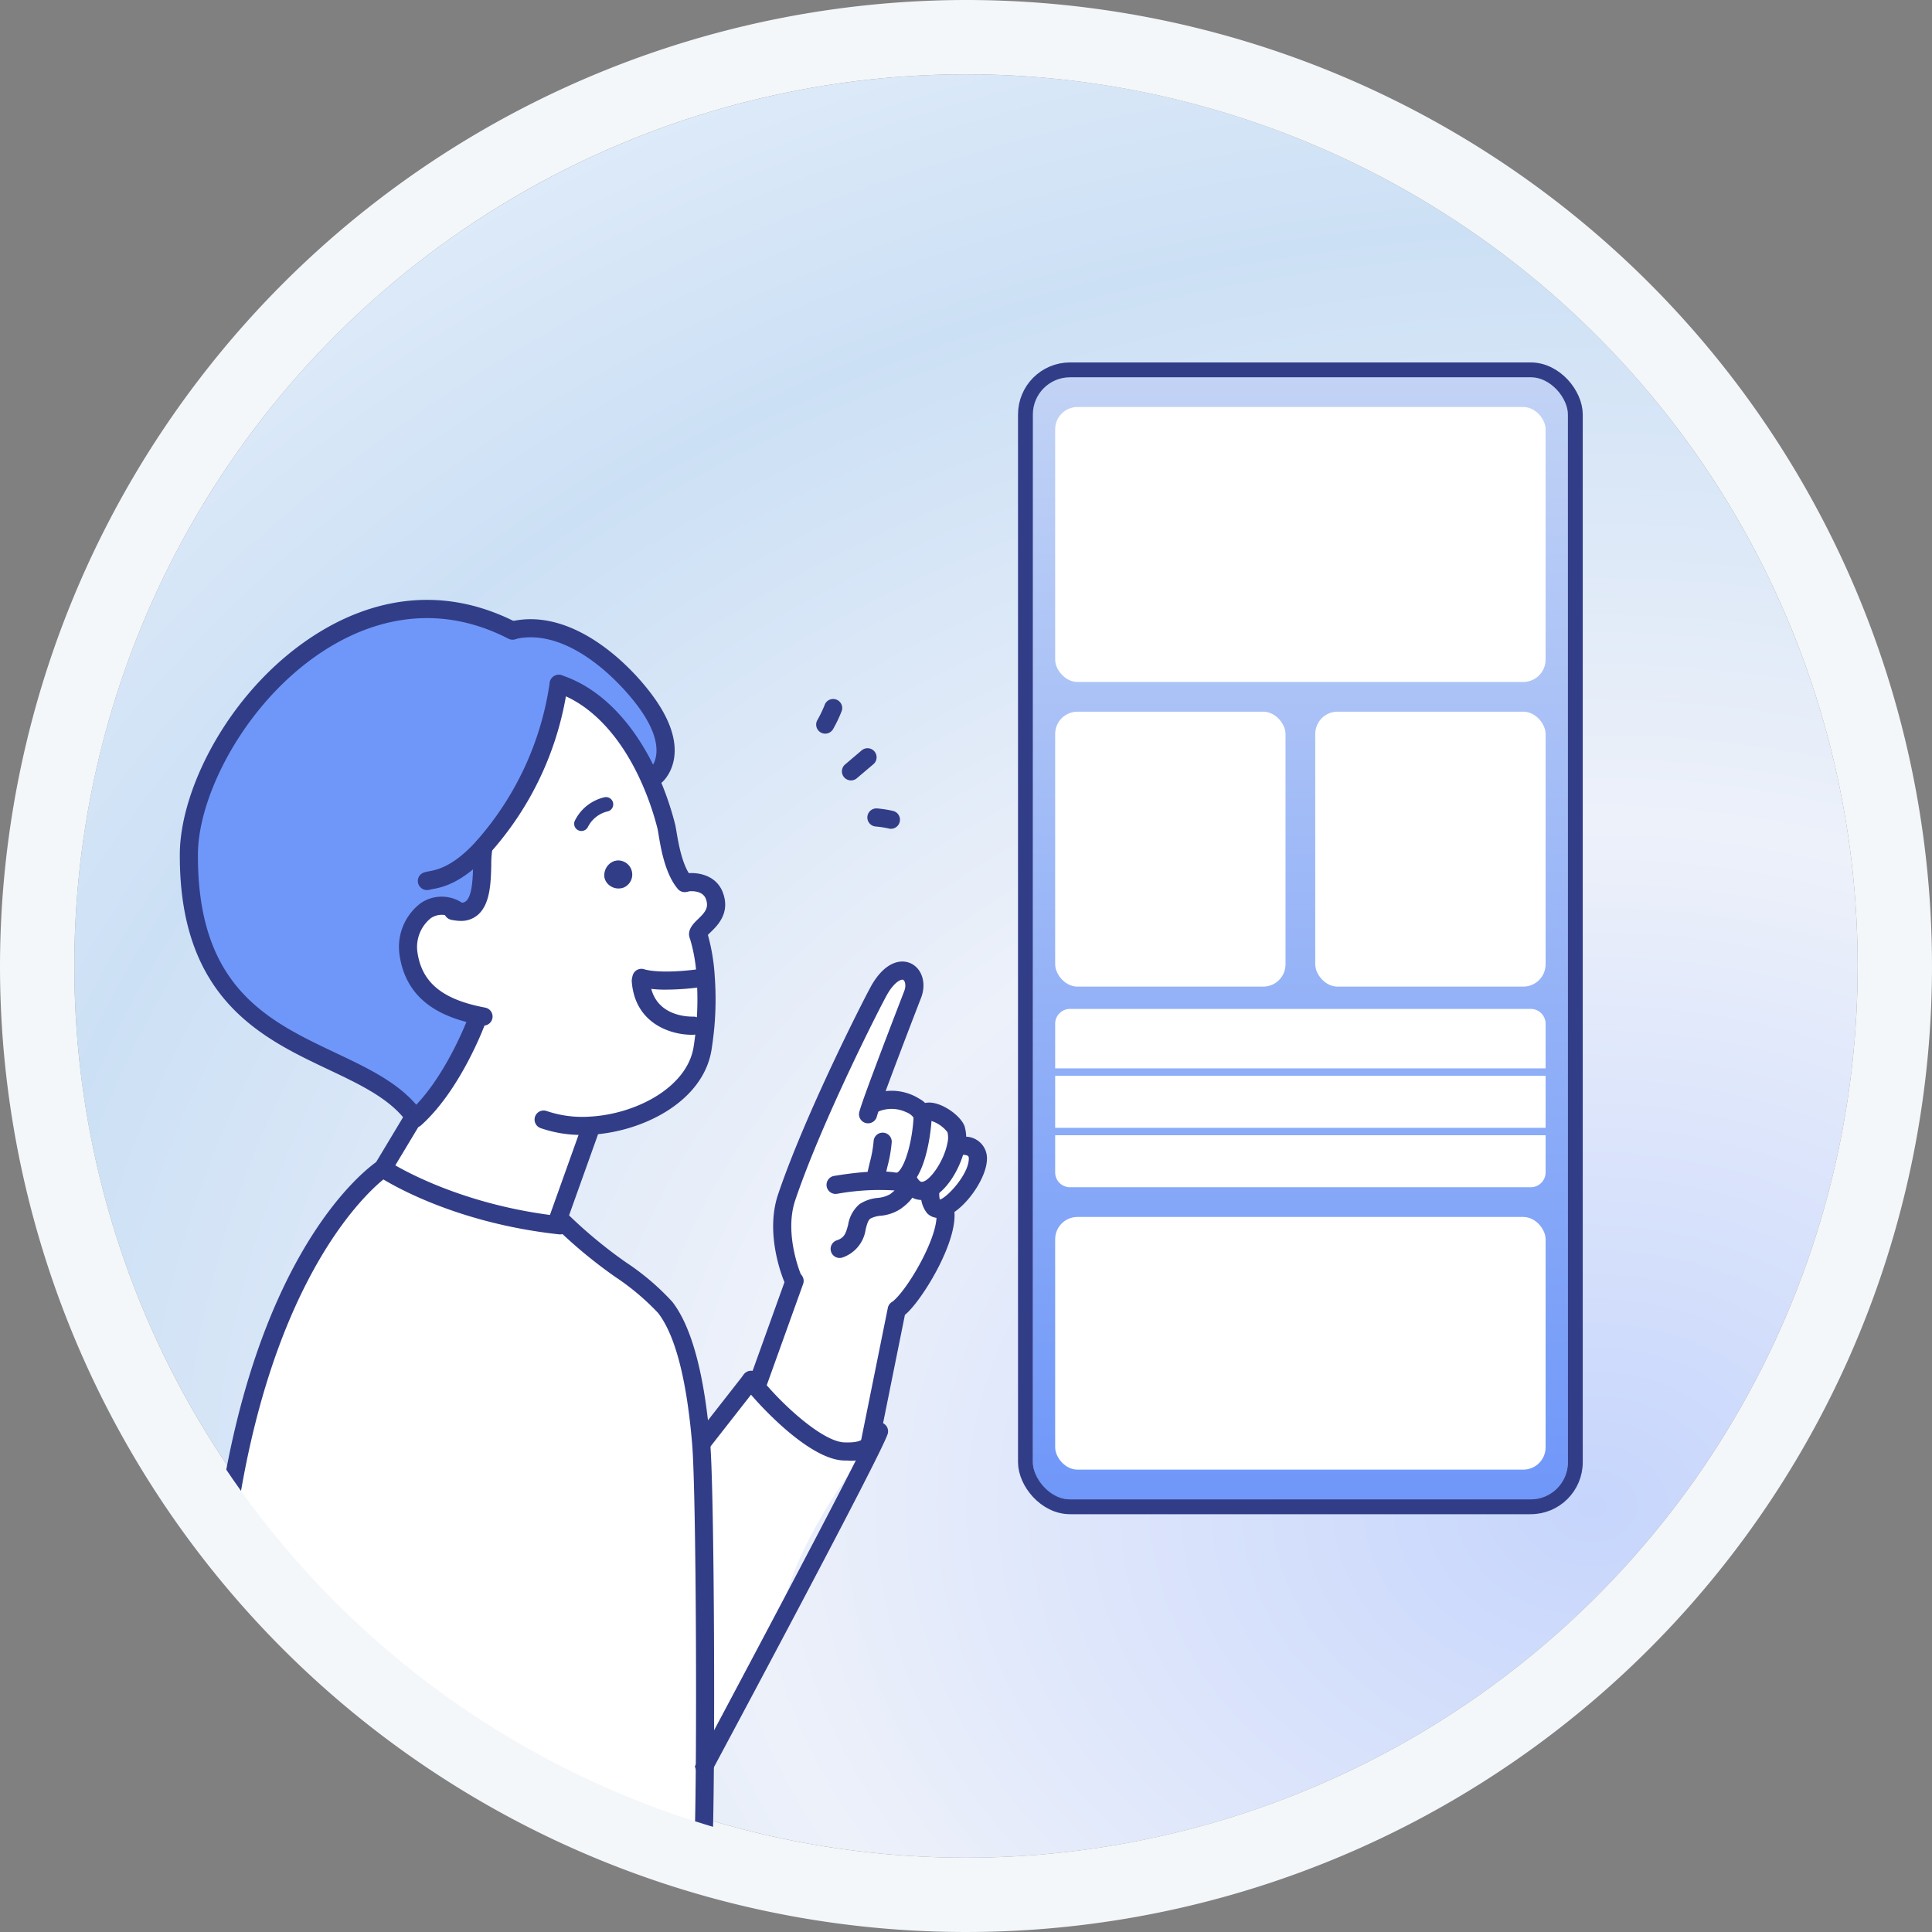 <svg id="img" xmlns="http://www.w3.org/2000/svg" xmlns:xlink="http://www.w3.org/1999/xlink" width="260" height="260" viewBox="0 0 260 260">
  <rect x="0" y="0" width="260" height="260" fill="#808080" stroke="none"/>
  <defs>
    <radialGradient id="radial-gradient" cx="0.846" cy="0.873" r="1.409" gradientTransform="translate(0 0.09) scale(1 0.82)" gradientUnits="objectBoundingBox">
      <stop offset="0" stop-color="#c6d5fc"/>
      <stop offset="0.335" stop-color="#edf1fa"/>
      <stop offset="0.628" stop-color="#cce0f5"/>
      <stop offset="1" stop-color="#f9faff"/>
    </radialGradient>
    <clipPath id="clip-path">
      <circle id="楕円形_279" data-name="楕円形 279" cx="120" cy="120" r="120" fill="rgba(255,0,0,0.2)"/>
    </clipPath>
    <linearGradient id="linear-gradient" x1="0.5" x2="0.5" y2="1" gradientUnits="objectBoundingBox">
      <stop offset="0" stop-color="#c2d3f5"/>
      <stop offset="1" stop-color="#6f97f9"/>
    </linearGradient>
  </defs>
  <circle id="楕円形_305" data-name="楕円形 305" cx="120" cy="120" r="120" transform="translate(10 10)" fill="url(#radial-gradient)"/>
  <path id="楕円形_305_-_アウトライン" data-name="楕円形 305 - アウトライン" d="M120,0A120,120,0,1,0,240,120,120,120,0,0,0,120,0m0-10A130,130,0,1,1-10,120,130.147,130.147,0,0,1,120-10Z" transform="translate(10 10)" fill="#f4f7fa"/>
  <g id="マスクグループ_544" data-name="マスクグループ 544" transform="translate(10 10.774)" clip-path="url(#clip-path)">
    <g id="グループ_21521" data-name="グループ 21521" transform="translate(14.199 40)">
      <g id="グループ_21512" data-name="グループ 21512" transform="translate(114.801)">
        <g id="長方形_5231" data-name="長方形 5231" stroke="#323d88" stroke-width="2" fill="url(#linear-gradient)">
          <rect width="72" height="151" rx="5" stroke="none"/>
          <rect x="-1" y="-1" width="74" height="153" rx="6" fill="none"/>
        </g>
        <rect id="長方形_5232" data-name="長方形 5232" width="66" height="37" rx="3" transform="translate(3 4)" fill="#fff"/>
        <rect id="長方形_5233" data-name="長方形 5233" width="66" height="34" rx="3" transform="translate(3 113)" fill="#fff"/>
        <path id="長方形_5234" data-name="長方形 5234" d="M2,0H64a2,2,0,0,1,2,2V8a0,0,0,0,1,0,0H0A0,0,0,0,1,0,8V2A2,2,0,0,1,2,0Z" transform="translate(3 85)" fill="#fff"/>
        <path id="長方形_5235" data-name="長方形 5235" d="M0,0H66a0,0,0,0,1,0,0V5a2,2,0,0,1-2,2H2A2,2,0,0,1,0,5V0A0,0,0,0,1,0,0Z" transform="translate(3 102)" fill="#fff"/>
        <rect id="長方形_5236" data-name="長方形 5236" width="66" height="7" transform="translate(3 94)" fill="#fff"/>
        <rect id="長方形_5237" data-name="長方形 5237" width="31" height="37" rx="3" transform="translate(3 45)" fill="#fff"/>
        <rect id="長方形_5238" data-name="長方形 5238" width="31" height="37" rx="3" transform="translate(38 45)" fill="#fff"/>
      </g>
      <g id="グループ_21520" data-name="グループ 21520" transform="translate(0 29.954)">
        <g id="グループ_21519" data-name="グループ 21519" transform="translate(0 0)">
          <g id="グループ_21517" data-name="グループ 21517" transform="translate(1.22 1.236)">
            <path id="パス_105999" data-name="パス 105999" d="M578.916,601.745c4.879.254-.81,8.5-3.376,8.5-.722,0-1.2-.663-1.112-2.361l-1.151-.059c1.932,0,4.127-3.483,4.654-6.2Z" transform="translate(-474.653 -529.519)" fill="#fff"/>
            <path id="パス_106000" data-name="パス 106000" d="M570.94,587.358c-.527,2.712-2.722,6.2-4.654,6.2-.732,0-1.434-.507-1.981-1.766l-.215-.039c1.366-1.444,2.166-5.23,2.312-8,.107-2.127,4.03.136,4.508,1.522A4.248,4.248,0,0,1,570.94,587.358Z" transform="translate(-467.662 -515.249)" fill="#fff"/>
            <path id="パス_106001" data-name="パス 106001" d="M502,533.188c-.088,1.7.39,2.361,1.112,2.361l.849.039c.82,3.493-3.893,11.26-6.01,13.162l-.468.361-3.678,18.216c-.576.6-1.532.937-3.454.859-3.649-.156-9.562-5.874-12.245-9.269l.78-.185,4.849-13.494-.215-.254s-2.566-5.854-.859-10.957c3.6-10.723,11.767-26.753,12.577-28.11,2.644-4.41,5.474-2.029,4.391.771-1.258,3.249-4.176,10.84-5.454,14.45l.439.156c2.469-1.21,6.44.332,6.352,2.029-.147,2.771-.947,6.557-2.313,8l.215.039c.546,1.259,1.249,1.766,1.981,1.766Z" transform="translate(-402.23 -454.825)" fill="#fff"/>
            <path id="パス_106002" data-name="パス 106002" d="M472.976,741.028c-.078.761-11.258,13.328-13.326,25.5l-9.183,16.975-1.1-15.59v-1.385a195.988,195.988,0,0,0-.322-24.031l.146-.01,6.557-8.381c.078.107.166.214.244.322,2.683,3.4,8.6,9.113,12.245,9.269,1.922.078,2.878-.264,3.454-.859a5.329,5.329,0,0,0,1.025-1.893Z" transform="translate(-380.108 -630.34)" fill="#fff"/>
            <path id="パス_106003" data-name="パス 106003" d="M423.807,507.36a41.173,41.173,0,0,1-.059,6.635l-1.552-.146s-6.654.283-7.122-6.059l.1-.361c2.976.8,8.167-.029,8.167-.029Z" transform="translate(-354.258 -457.78)" fill="#fff"/>
            <path id="パス_106004" data-name="パス 106004" d="M398.414,442.454a2.078,2.078,0,1,1-2.556-1.171A1.989,1.989,0,0,1,398.414,442.454Z" transform="translate(-338.516 -407.412)" fill="#323d88"/>
            <path id="パス_106005" data-name="パス 106005" d="M304.56,381.958c.468,6.342,7.122,6.059,7.122,6.059l1.552.146c-.088.927-.205,1.893-.361,2.888-.966,6.108-8.352,10.1-15.24,10.43l.039.693-4.157,11.63.6.654.02.02-.41.41c-14.918-1.62-23.866-7.659-23.866-7.659l4.108-6.839.215.127c5.142-4.6,8.323-13.24,8.323-13.24l.137-.644c-4.81-1.034-8.664-3.19-9.357-8.469-.458-3.483,2.537-7.884,6.518-5.7l-.039.186c4.42.693,3.093-6.508,3.649-8.723l-.01-.01a41.667,41.667,0,0,0,10.118-21.9c4.966,1.62,9.211,6.157,12.079,12.4a39.424,39.424,0,0,1,2.39,6.761c.254,1,.634,5.454,2.488,7.649l.234-.078s2.908-.5,3.756,1.8c1.171,3.171-2.605,4.273-2.146,5.337a22.238,22.238,0,0,1,.976,5.649l-.468.039s-5.191.829-8.167.029Zm-2.312-12.528a1.9,1.9,0,1,0-2.547-1.171A1.988,1.988,0,0,0,302.247,369.43Z" transform="translate(-243.744 -331.948)" fill="#fff"/>
            <path id="パス_106006" data-name="パス 106006" d="M190.72,367.949c-7.64-9.981-30.266-7.415-30.12-35.086.078-15.357,20.821-41.769,43.575-30.051l.127-.078c8-1.8,15.631,6.352,18.324,10.391,4.225,6.332.839,9.181.839,9.181l-1.015.059c-2.869-6.245-7.113-10.781-12.079-12.4a41.667,41.667,0,0,1-10.118,21.9l.01.01c-.556,2.215.771,9.415-3.649,8.723l.039-.185c-3.981-2.186-6.976,2.215-6.518,5.7.693,5.279,4.547,7.435,9.357,8.469l-.137.644s-3.181,8.645-8.323,13.24l-.215-.127.146-.244Z" transform="translate(-160.6 -299.899)" fill="#6f97f9"/>
            <path id="パス_106007" data-name="パス 106007" d="M176.362,676.044c2.927-48.531,22.343-61.147,22.343-61.147s8.947,6.04,23.866,7.659l.41-.41c4.673,4.781,11.308,8.352,13.708,11.435,2.722,3.493,4.166,10.323,4.839,18.2.683,7.728.3,46.113,0,53.675v1.385l-65.167-29.575Z" transform="translate(-172.595 -539.617)" fill="#fff"/>
          </g>
          <g id="グループ_21518" data-name="グループ 21518">
            <path id="パス_106008" data-name="パス 106008" d="M492.282,542.325a1.218,1.218,0,0,1-1.117-.73c-.112-.256-2.734-6.348-.9-11.834,3.631-10.817,11.881-27,12.686-28.348,1.819-3.033,3.9-3.414,5.232-2.763,1.5.732,2.074,2.709,1.344,4.6-.4,1.037-3.967,10.25-5.442,14.416-.259.741-.447,1.316-.53,1.622a1.22,1.22,0,0,1-2.353-.642c.1-.372.308-1.007.582-1.789,1.488-4.2,5.065-13.447,5.467-14.487.316-.817.081-1.42-.139-1.528s-1.082.183-2.068,1.824c-.79,1.322-8.891,17.222-12.467,27.87-1.532,4.582.8,10.027.82,10.082a1.221,1.221,0,0,1-1.117,1.707Z" transform="translate(-409.767 -449.71)" fill="#323d88"/>
            <path id="パス_106009" data-name="パス 106009" d="M521.437,628.258a1.22,1.22,0,0,1-.387-2.376c1.027-.343,1.222-.927,1.531-2.112a4.606,4.606,0,0,1,1.529-2.76,5.411,5.411,0,0,1,2.461-.84,3.96,3.96,0,0,0,1.656-.5,7.6,7.6,0,0,0,.605-.5,32.292,32.292,0,0,0-7.742.451,1.22,1.22,0,0,1-.4-2.407c4.434-.732,9.91-1.16,10.814.958.675,1.58-1.134,2.936-1.814,3.447a5.868,5.868,0,0,1-2.728.954,3.678,3.678,0,0,0-1.394.387c-.3.227-.436.689-.628,1.424a4.685,4.685,0,0,1-3.118,3.807A1.223,1.223,0,0,1,521.437,628.258Z" transform="translate(-432.638 -539.692)" fill="#323d88"/>
            <path id="パス_106010" data-name="パス 106010" d="M543.674,601.926a1.221,1.221,0,0,1-1.2-1.444c.1-.543.232-1.092.363-1.644a16.621,16.621,0,0,0,.506-2.8,1.22,1.22,0,1,1,2.435.141,18.688,18.688,0,0,1-.569,3.223c-.122.513-.244,1.022-.339,1.526A1.22,1.22,0,0,1,543.674,601.926Z" transform="translate(-449.976 -523.156)" fill="#323d88"/>
            <path id="パス_106011" data-name="パス 106011" d="M546.536,584.539a1.22,1.22,0,0,1-.35-2.388.763.763,0,0,0,.281-.214c.941-1,1.811-4.17,1.973-7.219a2.176,2.176,0,0,0-.981-.721,4.619,4.619,0,0,0-3.616-.148,1.219,1.219,0,1,1-1.073-2.19,7.023,7.023,0,0,1,6.519.569,3.023,3.023,0,0,1,1.586,2.618c-.125,2.354-.821,6.849-2.644,8.777a3.091,3.091,0,0,1-1.346.866A1.2,1.2,0,0,1,546.536,584.539Z" transform="translate(-449.697 -505.048)" fill="#323d88"/>
            <path id="パス_106012" data-name="パス 106012" d="M563.084,590.891c-.919,0-2.2-.434-3.1-2.5a1.22,1.22,0,0,1,2.237-.972c.276.637.607,1.032.862,1.032,1.011,0,2.969-2.694,3.456-5.208a3.157,3.157,0,0,0,.011-1.47,4.49,4.49,0,0,0-2.2-1.529,1.218,1.218,0,0,1-2.371-.44,2,2,0,0,1,1.757-2c1.813-.265,4.6,1.682,5.121,3.19a5.42,5.42,0,0,1,.072,2.719C568.365,586.644,565.955,590.891,563.084,590.891Z" transform="translate(-463.24 -510.131)" fill="#323d88"/>
            <path id="パス_106013" data-name="パス 106013" d="M575.29,607.956a2.1,2.1,0,0,1-1.559-.659,3.894,3.894,0,0,1-.772-2.984,1.219,1.219,0,1,1,2.436.126,3.506,3.506,0,0,0,.065,1.048c1.083-.341,3.86-3.438,3.9-5.455.006-.322.011-.535-.757-.575a1.219,1.219,0,0,1,.126-2.435A2.906,2.906,0,0,1,581.8,600.1C581.722,603.017,578.011,607.956,575.29,607.956Zm.225-2.322h0Z" transform="translate(-473.182 -524.776)" fill="#323d88"/>
            <path id="パス_106014" data-name="パス 106014" d="M557.268,648.34a1.22,1.22,0,0,1-.816-2.127c2.136-1.92,6.291-9.195,5.639-11.977a1.219,1.219,0,1,1,2.375-.556c.946,4.033-4.048,12.249-6.382,14.347A1.215,1.215,0,0,1,557.268,648.34Z" transform="translate(-460.322 -551.959)" fill="#323d88"/>
            <path id="パス_106015" data-name="パス 106015" d="M477.491,689.05a1.219,1.219,0,0,1-1.148-1.632l4.849-13.494a1.22,1.22,0,0,1,2.3.825l-4.849,13.494A1.22,1.22,0,0,1,477.491,689.05Z" transform="translate(-399.61 -582.687)" fill="#323d88"/>
            <path id="パス_106016" data-name="パス 106016" d="M539.794,710.147a1.193,1.193,0,0,1-.215-.019,1.22,1.22,0,0,1-.986-1.415l.029-.166,3.683-18.243a1.22,1.22,0,1,1,2.392.482l-3.7,18.355A1.219,1.219,0,0,1,539.794,710.147Z" transform="translate(-447.024 -595.022)" fill="#323d88"/>
            <path id="パス_106017" data-name="パス 106017" d="M486.214,741.049q-.274,0-.567-.011c-4.615-.2-11.206-7.27-13.152-9.731l-.275-.364a1.219,1.219,0,0,1,1.976-1.429l.243.32c2.823,3.571,8.353,8.64,11.31,8.767,1.971.079,2.39-.347,2.525-.488a3.615,3.615,0,0,0,.66-1.229l.111-.277a1.22,1.22,0,0,1,2.258.922l-.106.262A5.537,5.537,0,0,1,490,739.831,4.955,4.955,0,0,1,486.214,741.049Z" transform="translate(-396.351 -625.221)" fill="#323d88"/>
            <path id="パス_106018" data-name="パス 106018" d="M445.767,739.83a1.22,1.22,0,0,1-.96-1.971l6.557-8.381a1.22,1.22,0,1,1,1.921,1.5l-6.557,8.381A1.219,1.219,0,0,1,445.767,739.83Z" transform="translate(-375.469 -625.223)" fill="#323d88"/>
            <path id="パス_106019" data-name="パス 106019" d="M510.366,805.529a1.23,1.23,0,0,1-.206-.017c-.664-.112-1-1.406-1-1.406s23.423-43.852,23.56-45.181a1.245,1.245,0,0,1,.038-.2,1.22,1.22,0,0,1,2.405.289,1.267,1.267,0,0,1-.024.232c-.176,1.647-23.574,45.271-23.574,45.271S510.949,805.529,510.366,805.529Z" transform="translate(-439.848 -647.125)" fill="#323d88"/>
            <path id="パス_106020" data-name="パス 106020" d="M358.743,327.87a1.22,1.22,0,0,1-.8-2.14c.131-.122,2.427-2.368-1.054-7.583-2.209-3.315-9.583-11.559-17.042-9.878a1.22,1.22,0,1,1-.534-2.38c8.486-1.9,16.537,6.3,19.605,10.905,4.775,7.157.781,10.645.609,10.79A1.214,1.214,0,0,1,358.743,327.87Z" transform="translate(-294.658 -303.007)" fill="#323d88"/>
            <path id="パス_106021" data-name="パス 106021" d="M186.837,365.232a1.217,1.217,0,0,1-.969-.478c-2.294-3-6.235-4.864-10.408-6.841-8.94-4.235-20.067-9.506-19.964-28.993.047-9.1,7.132-22.789,18.91-29.93,6.027-3.655,15.507-6.831,26.443-1.2a1.22,1.22,0,0,1-1.117,2.169c-9.929-5.115-18.565-2.217-24.062,1.116-10.9,6.61-17.693,19.606-17.735,27.858-.1,17.934,9.393,22.429,18.569,26.775,4.447,2.107,8.647,4.1,11.3,7.562a1.22,1.22,0,0,1-.967,1.961Z" transform="translate(-155.496 -294.726)" fill="#323d88"/>
            <path id="パス_106022" data-name="パス 106022" d="M290.284,479.218a1.26,1.26,0,0,1-.222-.02c-.283-.052-.555-.1-.827-.168-3.983-.856-9.406-2.777-10.289-9.5a7.4,7.4,0,0,1,2.865-6.788,5,5,0,0,1,5.448-.138,1.22,1.22,0,0,1-1.174,2.138,2.6,2.6,0,0,0-2.9.013,4.983,4.983,0,0,0-1.825,4.456c.526,4.007,3.118,6.3,8.4,7.436.255.059.491.1.735.149a1.22,1.22,0,0,1-.22,2.419Z" transform="translate(-249.4 -421.923)" fill="#323d88"/>
            <path id="パス_106023" data-name="パス 106023" d="M290.773,365.882a1.234,1.234,0,0,1-1.167-.812,1.2,1.2,0,0,1,.7-1.536,4.531,4.531,0,0,1,.746-.183c1.039-.2,3.2-.6,6.3-4l.068-.078a40.911,40.911,0,0,0,9.853-21.252,1.22,1.22,0,0,1,2.43.222,42.533,42.533,0,0,1-10.429,22.613l-1.013-.692.942.774c-3.7,4.062-6.4,4.571-7.7,4.816a3.344,3.344,0,0,0-.35.072A1.233,1.233,0,0,1,290.773,365.882Z" transform="translate(-257.502 -326.827)" fill="#323d88"/>
            <path id="パス_106024" data-name="パス 106024" d="M284.059,541.98a1.22,1.22,0,0,1-.813-2.129c4.849-4.334,7.959-12.67,7.99-12.753a1.219,1.219,0,0,1,2.289.842c-.134.365-3.346,8.985-8.653,13.728A1.212,1.212,0,0,1,284.059,541.98Z" transform="translate(-252.406 -470.957)" fill="#323d88"/>
            <path id="パス_106025" data-name="パス 106025" d="M378.528,410.342a.962.962,0,0,1-.415-.093.975.975,0,0,1-.468-1.293,5.918,5.918,0,0,1,4.03-3.163.976.976,0,1,1,.324,1.925,4,4,0,0,0-2.589,2.07A.978.978,0,0,1,378.528,410.342Z" transform="translate(-324.484 -379.238)" fill="#323d88"/>
            <path id="パス_106026" data-name="パス 106026" d="M414.659,505.236a14.788,14.788,0,0,1-3.689-.389c-.026-.007-.052-.014-.077-.023l-.078-.024a1.227,1.227,0,0,1,.926-2.273c2.715.662,7.472-.082,7.52-.091a1.22,1.22,0,0,1,.385,2.409A35.338,35.338,0,0,1,414.659,505.236Zm-3.1-2.757h0Zm-.275-.039h0Z" transform="translate(-349.154 -452.784)" fill="#323d88"/>
            <path id="パス_106027" data-name="パス 106027" d="M418.046,512.554c-2.781,0-7.65-1.469-8.074-7.195a1.22,1.22,0,0,1,2.433-.179c.368,4.98,5.3,4.941,5.858,4.93a1.22,1.22,0,0,1,.1,2.437C418.261,512.551,418.155,512.554,418.046,512.554Z" transform="translate(-349.154 -454.025)" fill="#323d88"/>
            <path id="パス_106028" data-name="パス 106028" d="M361.757,483.8a16.808,16.808,0,0,1-5.692-.923,1.219,1.219,0,0,1,.833-2.292,14.865,14.865,0,0,0,5.677.757c6.24-.3,13.219-3.9,14.089-9.4.142-.908.261-1.855.352-2.812a39.947,39.947,0,0,0,.056-6.432,21.774,21.774,0,0,0-.882-5.261c-.5-1.164.432-2.064,1.048-2.66.954-.92,1.515-1.546,1.078-2.731-.482-1.3-2.338-1.028-2.414-1.015a1.22,1.22,0,0,1-.4-2.406c1.351-.234,4.157.01,5.106,2.575,1.011,2.739-.733,4.425-1.67,5.33-.113.108-.25.241-.353.352a26.474,26.474,0,0,1,.926,5.642,42.358,42.358,0,0,1-.061,6.83c-.1,1.012-.22,2.009-.372,2.968-1.1,6.982-9.265,11.116-16.385,11.46C362.375,483.794,362.065,483.8,361.757,483.8Zm16.675-27.325.005.012Z" transform="translate(-307.52 -411.793)" fill="#323d88"/>
            <path id="パス_106029" data-name="パス 106029" d="M381.931,366.159a1.216,1.216,0,0,1-.933-.433c-1.708-2.023-2.279-5.455-2.586-7.3-.062-.372-.108-.663-.151-.837a38.232,38.232,0,0,0-2.315-6.548c-2.806-6.111-6.836-10.284-11.351-11.756a1.22,1.22,0,0,1,.757-2.319c5.169,1.686,9.718,6.321,12.809,13.052a40.643,40.643,0,0,1,2.463,6.965c.056.219.119.581.2,1.042.25,1.5.769,4.616,2.044,6.126a1.22,1.22,0,0,1-.931,2.007Z" transform="translate(-313.982 -326.826)" fill="#323d88"/>
            <path id="パス_106030" data-name="パス 106030" d="M265.968,589.3a1.22,1.22,0,0,1-1.044-1.847l4.315-7.189a1.22,1.22,0,0,1,2.106,1.233l-.223.374-4.107,6.838A1.218,1.218,0,0,1,265.968,589.3Z" transform="translate(-238.64 -511.567)" fill="#323d88"/>
            <path id="パス_106031" data-name="パス 106031" d="M306.586,439.813a4.86,4.86,0,0,1-.719-.055,4.236,4.236,0,0,1-.586-.1,1.22,1.22,0,1,1,.578-2.37,1.383,1.383,0,0,0,.235.046c.035,0,.07.007.1.012a1.244,1.244,0,0,0,1.084-.185c.875-.731.934-3.264.973-4.94a13.414,13.414,0,0,1,.221-2.689,1.219,1.219,0,1,1,2.365.595,13.1,13.1,0,0,0-.147,2.151c-.056,2.368-.125,5.316-1.847,6.755A3.42,3.42,0,0,1,306.586,439.813Z" transform="translate(-268.776 -396.609)" fill="#323d88"/>
            <path id="パス_106032" data-name="パス 106032" d="M172.479,673.379l-.074,0a1.22,1.22,0,0,1-1.145-1.291c2.931-48.586,22.082-61.567,22.9-62.1a1.219,1.219,0,0,1,1.328,2.045c-.186.123-18.943,13-21.789,60.2A1.22,1.22,0,0,1,172.479,673.379Z" transform="translate(-167.491 -534.497)" fill="#323d88"/>
            <path id="パス_106033" data-name="パス 106033" d="M289.837,619.893a1.32,1.32,0,0,1-.133-.006c-15.046-1.633-24.041-7.608-24.416-7.861A1.22,1.22,0,0,1,266.651,610c.087.059,8.909,5.9,23.316,7.458a1.22,1.22,0,0,1-.13,2.432Z" transform="translate(-238.64 -534.499)" fill="#323d88"/>
            <path id="パス_106034" data-name="パス 106034" d="M364.973,602.715a1.219,1.219,0,0,1-1.148-1.63l4.157-11.63a1.219,1.219,0,0,1,2.3.822l-4.157,11.63A1.219,1.219,0,0,1,364.973,602.715Z" transform="translate(-313.983 -518.403)" fill="#323d88"/>
            <path id="パス_106035" data-name="パス 106035" d="M386.4,726.185h-.049a1.22,1.22,0,0,1-1.17-1.267c.37-9.26.263-47.293-.318-53.875-.744-8.7-2.288-14.6-4.587-17.554a33.006,33.006,0,0,0-5.733-4.827,64.307,64.307,0,0,1-7.886-6.506,1.23,1.23,0,0,1,0-1.729,1.209,1.209,0,0,1,1.71,0l.019.019a62.621,62.621,0,0,0,7.6,6.258,33.456,33.456,0,0,1,6.21,5.291c2.594,3.328,4.308,9.667,5.092,18.841.59,6.682.7,44.819.326,54.184A1.22,1.22,0,0,1,386.4,726.185Z" transform="translate(-315.924 -557.537)" fill="#323d88"/>
            <path id="パス_106036" data-name="パス 106036" d="M515.053,355.152a1.22,1.22,0,0,1-1.065-1.811,16.415,16.415,0,0,0,.969-2,1.22,1.22,0,0,1,2.34.69,17.542,17.542,0,0,1-1.177,2.491A1.218,1.218,0,0,1,515.053,355.152Z" transform="translate(-428.197 -337.148)" fill="#323d88"/>
            <path id="パス_106037" data-name="パス 106037" d="M529.549,382.535a1.22,1.22,0,0,1-.79-2.15l2.253-1.913a1.22,1.22,0,0,1,1.578,1.86l-2.253,1.913A1.215,1.215,0,0,1,529.549,382.535Z" transform="translate(-439.227 -358.238)" fill="#323d88"/>
            <path id="パス_106038" data-name="パス 106038" d="M545.829,414.9a1.215,1.215,0,0,1-.352-.052,12.751,12.751,0,0,0-1.712-.256,1.22,1.22,0,0,1,.225-2.43,14.77,14.77,0,0,1,2.19.35,1.22,1.22,0,0,1-.351,2.388Z" transform="translate(-450.132 -384.093)" fill="#323d88"/>
          </g>
        </g>
      </g>
    </g>
  </g>
</svg>

